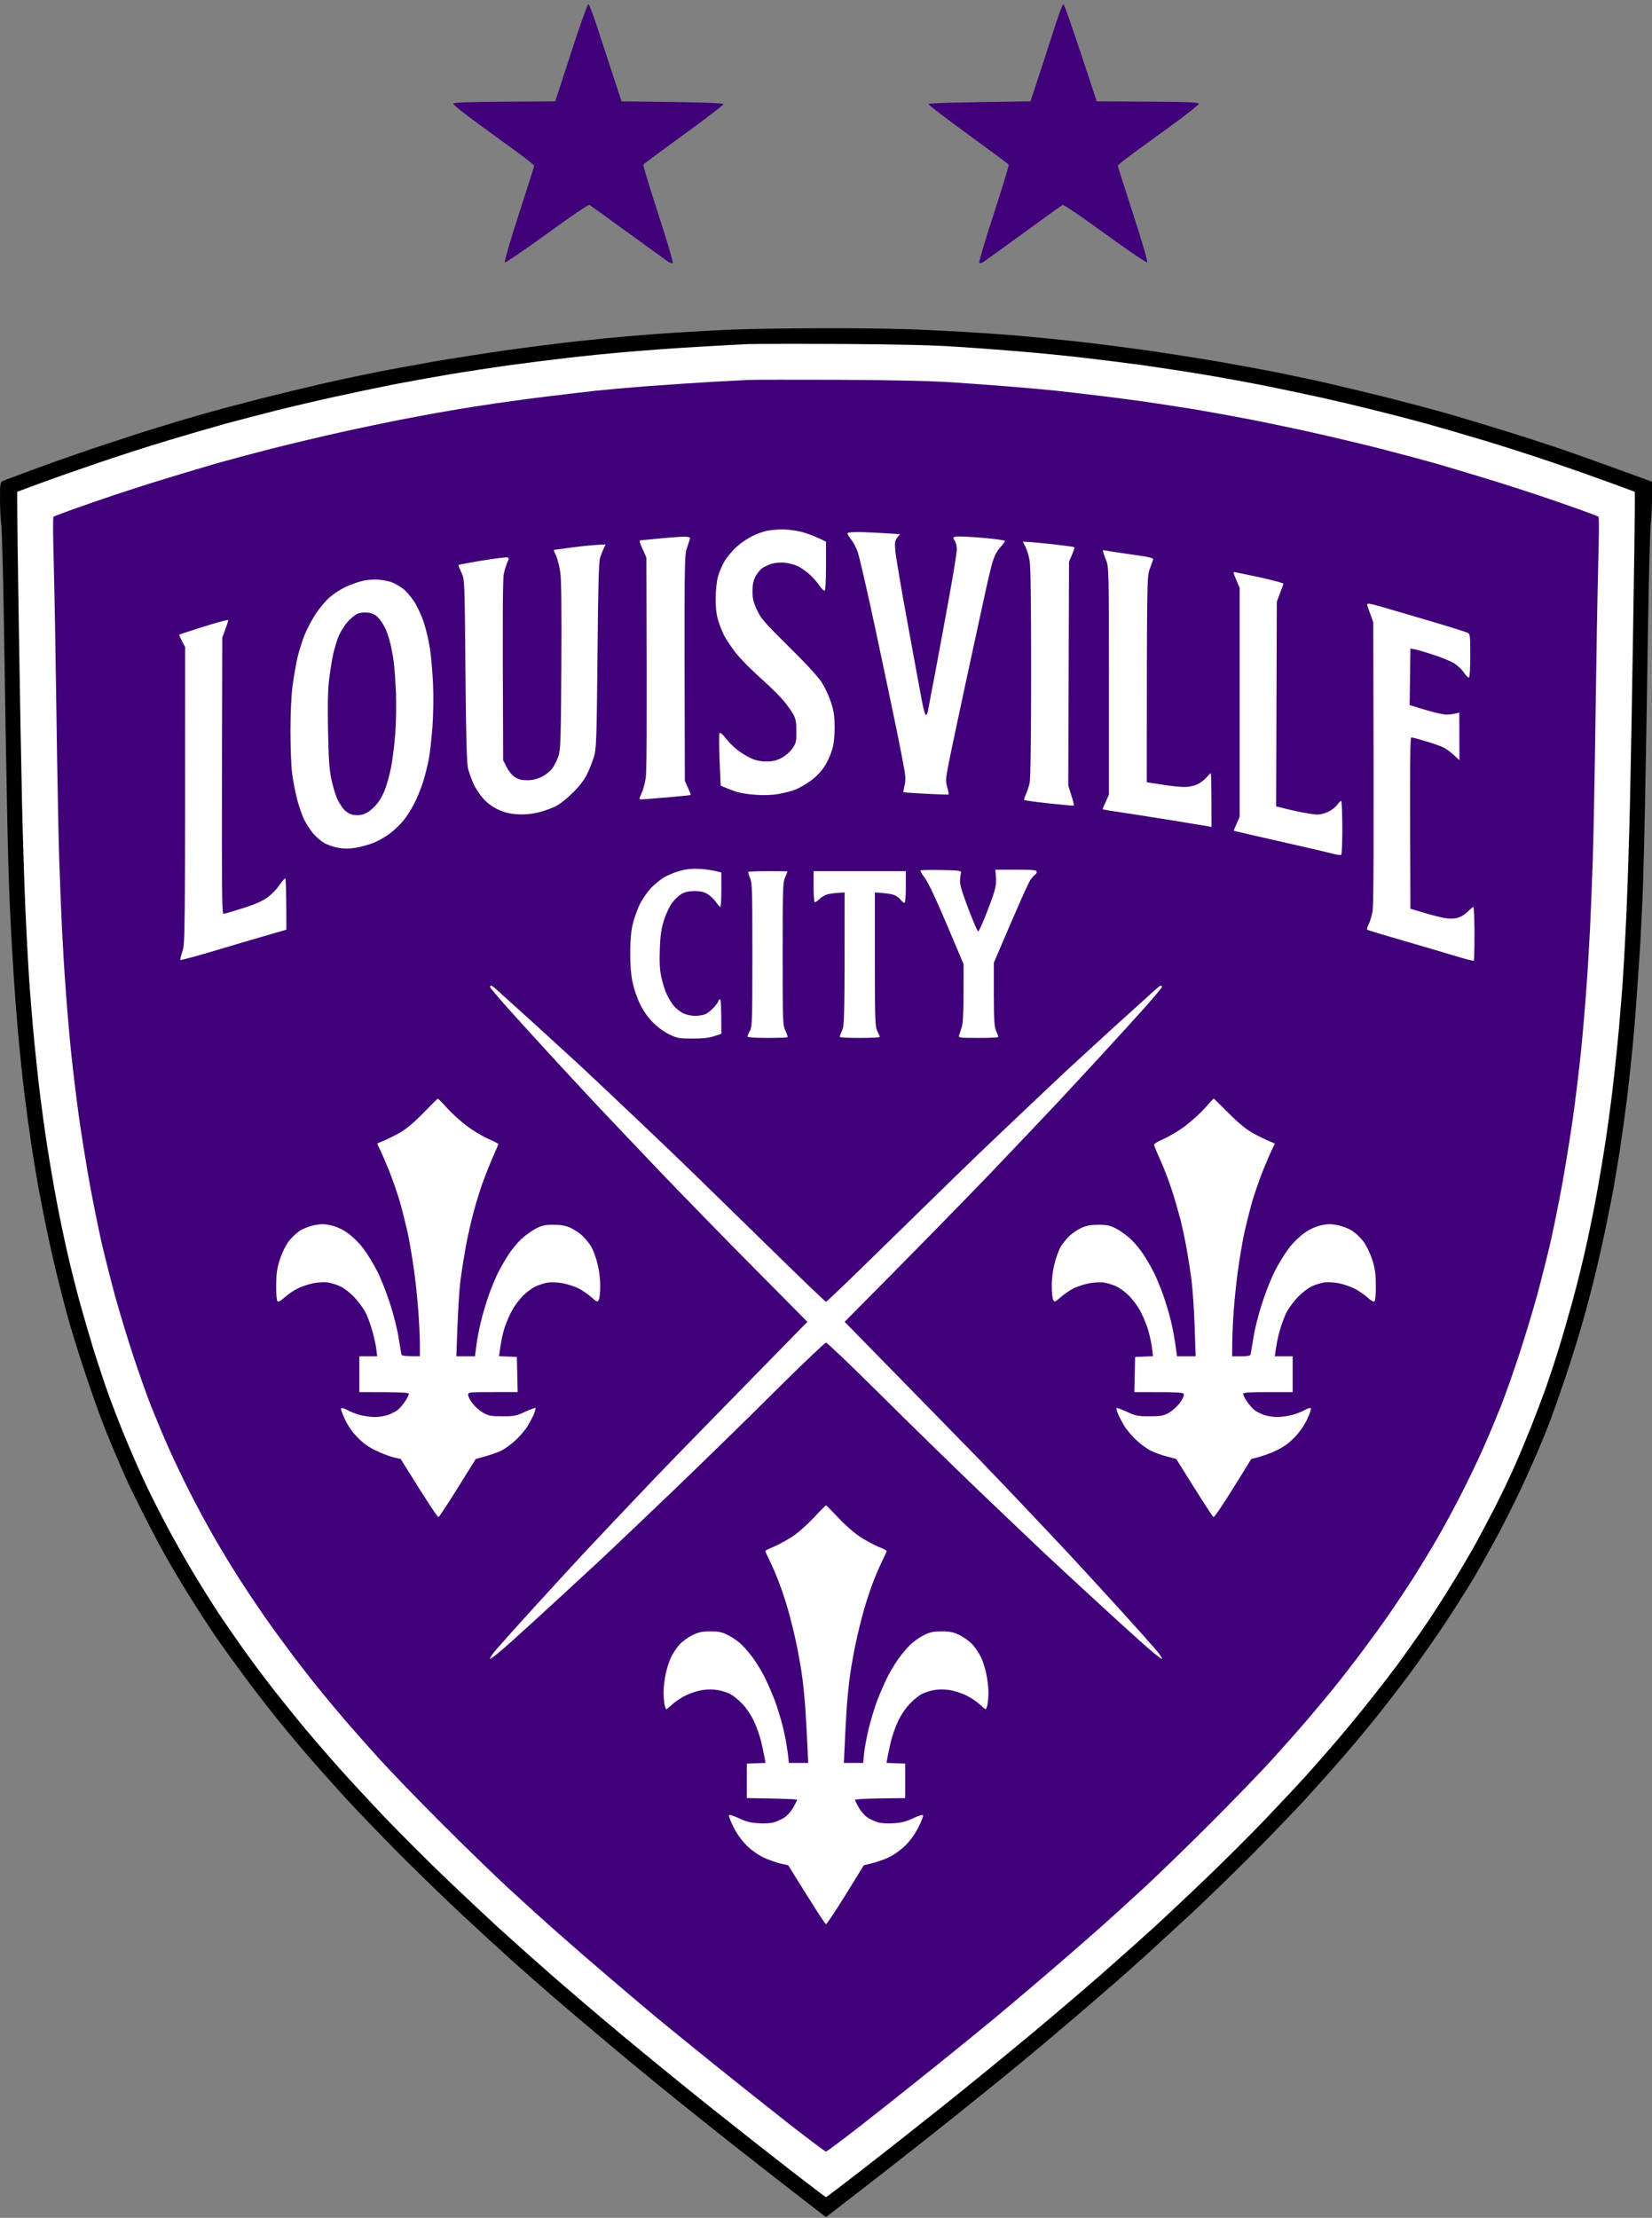 <svg width="149" height="200" xmlns="http://www.w3.org/2000/svg"><rect width="100%" height="100%" fill="#808080" stroke="none"/><g><g><path d="M95 2.83c-.43 1.35-1.07 3.32-1.42 4.38l-.64 1.93c-7.48.1-9.18.17-9.2.24-.02.07 1.58 1.3 3.57 2.74 1.98 1.44 3.64 2.67 3.67 2.73.03.07-.58 2.07-1.35 4.45-.78 2.37-1.36 4.36-1.31 4.41.05.05.22.01.37-.08.15-.1 1.78-1.28 3.63-2.62 1.84-1.34 3.42-2.48 3.51-2.53.09-.05 1.58.95 3.84 2.6 2.04 1.48 3.75 2.64 3.8 2.58.06-.06-.51-2.02-1.27-4.36-.76-2.34-1.38-4.3-1.38-4.35 0-.05.57-.52 1.27-1.04.71-.52 2.34-1.71 3.64-2.65 1.3-.94 2.37-1.79 2.39-1.89.02-.14-.68-.18-4.59-.2L98.92 9.14C96.69 2.34 95.98.37 95.91.37 95.84.37 95.42 1.48 95 2.83ZM51.51 4.75l-1.43 4.39c-8.52.05-9.22.09-9.2.23.02.1 1.09.95 2.39 1.89 1.3.94 2.93 2.13 3.64 2.65.7.52 1.27.99 1.27 1.04 0 .05-.62 2.01-1.38 4.35-.76 2.34-1.33 4.3-1.27 4.36.05.06 1.76-1.1 3.8-2.58 2.26-1.65 3.75-2.65 3.84-2.6.09.05 1.67 1.19 3.51 2.53 1.85 1.34 3.48 2.52 3.63 2.62.15.09.32.13.37.08.05-.05-.53-2.04-1.31-4.41-.77-2.38-1.38-4.38-1.35-4.45.03-.06 1.69-1.29 3.67-2.73 1.99-1.44 3.59-2.67 3.57-2.74C65.24 9.31 63.54 9.24 60.65 9.2L56.06 9.14C55.07 6.15 54.43 4.18 53.99 2.83 53.56 1.48 53.14.37 53.07.37c-.08 0-.78 1.97-1.56 4.38z" style="fill:#400079;fill-opacity:1"/></g><path d="M66.06 29.72C64.86 29.77 62.85 29.88 61.59 29.96C60.32 30.03 58.31 30.18 57.12 30.28C55.92 30.38 53.66 30.6 52.09 30.77C50.52 30.94 47.64 31.31 45.69 31.58C43.75 31.86 40.73 32.33 38.99 32.63C37.25 32.94 34.73 33.4 33.4 33.67C32.07 33.94 29.97 34.39 28.74 34.68C27.52 34.96 25.17 35.53 23.53 35.94C21.89 36.36 19.49 37 18.19 37.37C16.89 37.74 15.1 38.27 14.22 38.55C13.33 38.82 11.32 39.47 9.75 39.99C8.18 40.5 5.44 41.45 3.66 42.1C1.89 42.75 0.34 43.33 0.22 43.39C0.03 43.49 0 43.7 0 45C0 45.82 0.05 46.89 0.12 47.39C0.18 47.89 0.3 52.32 0.37 57.24C0.44 62.16 0.56 69.01 0.63 72.47C0.69 75.92 0.8 79.89 0.87 81.29C0.93 82.69 1.02 84.32 1.05 84.9C1.09 85.48 1.17 86.9 1.24 88.07C1.31 89.23 1.48 91.47 1.62 93.04C1.76 94.61 2.01 97.04 2.18 98.45C2.35 99.85 2.63 101.92 2.8 103.05C2.97 104.17 3.25 105.88 3.42 106.84C3.59 107.79 3.93 109.53 4.17 110.69C4.41 111.85 4.85 113.81 5.15 115.04C5.45 116.27 5.92 118.09 6.2 119.08C6.48 120.07 7.08 122 7.53 123.37C7.98 124.74 8.63 126.61 8.97 127.53C9.31 128.46 9.92 129.97 10.31 130.89C10.7 131.81 11.18 132.9 11.36 133.31C11.54 133.72 12.18 135.04 12.78 136.23C13.38 137.43 14.3 139.19 14.84 140.15C15.37 141.11 16.37 142.78 17.05 143.88C17.73 144.97 18.76 146.57 19.34 147.42C19.92 148.28 21.13 149.95 22.02 151.15C22.9 152.35 24.33 154.19 25.19 155.25C26.05 156.31 27.37 157.88 28.12 158.73C28.86 159.59 30.29 161.18 31.28 162.27C32.28 163.35 34.46 165.62 36.13 167.3C37.81 168.98 40.35 171.44 41.79 172.78C43.22 174.11 45.12 175.85 46.01 176.65C46.89 177.45 48.57 178.92 49.73 179.93C50.89 180.94 53.46 183.12 55.44 184.77C57.42 186.43 60.58 189.01 62.46 190.51C64.33 192.01 67.27 194.33 68.98 195.66C70.68 196.99 72.62 198.49 73.29 199.01L74.5 199.94C75.99 198.79 77.93 197.29 79.78 195.85C81.62 194.42 84.67 192.01 86.54 190.51C88.42 189 90.91 186.99 92.07 186.03C93.23 185.07 95.33 183.31 96.73 182.11C98.13 180.92 99.94 179.35 100.76 178.63C101.58 177.91 102.81 176.82 103.49 176.2C104.17 175.58 105.88 174.01 107.28 172.72C108.68 171.42 111.19 168.98 112.87 167.3C114.54 165.62 116.72 163.35 117.72 162.27C118.71 161.18 120.14 159.59 120.88 158.73C121.63 157.88 122.95 156.31 123.81 155.25C124.67 154.19 126.14 152.29 127.08 151.03C128.02 149.76 129.47 147.69 130.31 146.43C131.14 145.16 132.25 143.43 132.76 142.57C133.28 141.72 134.22 140.04 134.87 138.84C135.52 137.65 136.48 135.75 137.01 134.62C137.55 133.49 138.3 131.81 138.69 130.89C139.09 129.97 139.62 128.65 139.87 127.97C140.13 127.28 140.73 125.58 141.2 124.18C141.67 122.78 142.34 120.65 142.68 119.45C143.03 118.26 143.55 116.27 143.85 115.04C144.15 113.81 144.59 111.85 144.83 110.69C145.07 109.53 145.38 107.96 145.52 107.21C145.65 106.46 145.91 104.95 146.08 103.85C146.25 102.76 146.53 100.76 146.7 99.41C146.87 98.06 147.12 95.77 147.26 94.31C147.4 92.86 147.59 90.41 147.69 88.88C147.8 87.34 147.91 85.57 147.95 84.96C147.98 84.34 148.07 82.69 148.13 81.29C148.2 79.89 148.31 75.92 148.37 72.47C148.44 69.01 148.56 62.16 148.63 57.24C148.71 52.32 148.82 47.84 148.88 47.3C148.95 46.75 149 45.66 149 44.87L149 43.44C144.04 41.63 141.63 40.77 140.43 40.37C139.24 39.97 137.11 39.28 135.71 38.85C134.31 38.41 132.11 37.75 130.81 37.37C129.51 37 127.11 36.36 125.47 35.94C123.83 35.53 121.48 34.96 120.26 34.68C119.03 34.39 116.93 33.94 115.6 33.67C114.27 33.4 111.75 32.94 110.01 32.63C108.27 32.33 105.25 31.86 103.31 31.58C101.36 31.31 98.48 30.94 96.91 30.77C95.34 30.6 93.05 30.38 91.82 30.27C90.59 30.17 88.64 30.03 87.48 29.96C86.31 29.89 84.09 29.78 82.54 29.71C80.99 29.64 77.13 29.59 73.97 29.6C70.81 29.61 67.25 29.67 66.06 29.72Z" style="fill:#000"/><path d="M67.55 31.03C66.9 31.05 64.89 31.16 63.08 31.27C61.27 31.37 58.47 31.57 56.87 31.71C55.26 31.84 52.72 32.09 51.22 32.27C49.72 32.44 47.29 32.75 45.82 32.95C44.35 33.16 41.97 33.52 40.54 33.76C39.11 34 36.79 34.42 35.39 34.69C33.99 34.97 31.61 35.47 30.11 35.8C28.61 36.13 26.26 36.68 24.9 37.02C23.53 37.36 21.46 37.91 20.3 38.22C19.14 38.54 16.82 39.22 15.15 39.72C13.48 40.22 10.54 41.16 8.63 41.82C6.72 42.47 4.34 43.31 3.35 43.68L1.55 44.35C1.55 46.73 1.62 51.81 1.71 57.18C1.79 62.55 1.92 69.45 1.99 72.53C2.06 75.61 2.2 79.97 2.3 82.22C2.4 84.48 2.57 87.5 2.67 88.94C2.78 90.37 2.97 92.69 3.11 94.1C3.25 95.5 3.47 97.57 3.61 98.69C3.75 99.82 4.02 101.84 4.23 103.17C4.43 104.5 4.82 106.78 5.09 108.23C5.36 109.69 5.82 111.87 6.1 113.08C6.38 114.3 6.88 116.3 7.22 117.53C7.56 118.76 8.14 120.74 8.51 121.94C8.89 123.14 9.48 124.9 9.82 125.85C10.17 126.81 10.83 128.52 11.3 129.65C11.76 130.77 12.52 132.51 12.98 133.5C13.44 134.49 14.32 136.25 14.94 137.41C15.55 138.58 16.64 140.51 17.35 141.7C18.07 142.9 19.12 144.58 19.68 145.43C20.25 146.29 21.31 147.82 22.04 148.85C22.78 149.88 24.05 151.58 24.88 152.63C25.71 153.68 26.88 155.13 27.49 155.86C28.09 156.58 29.4 158.1 30.4 159.23C31.4 160.35 33.34 162.45 34.7 163.88C36.07 165.31 38.48 167.72 40.05 169.23C41.62 170.73 43.8 172.78 44.89 173.78C45.98 174.77 48.07 176.64 49.54 177.93C51.01 179.22 53.89 181.68 55.94 183.39C57.99 185.1 61.56 188.02 63.88 189.87C66.21 191.73 69.53 194.34 71.27 195.69C73.01 197.04 74.47 198.14 74.5 198.14C74.53 198.14 75.99 197.04 77.73 195.69C79.47 194.34 82.79 191.73 85.12 189.87C87.44 188.02 91.01 185.1 93.06 183.39C95.11 181.68 97.99 179.22 99.46 177.93C100.93 176.64 103.02 174.77 104.11 173.78C105.2 172.78 107.38 170.73 108.95 169.22C110.52 167.71 112.85 165.39 114.11 164.07C115.38 162.74 117 161.01 117.72 160.22C118.43 159.43 119.66 158.03 120.45 157.11C121.24 156.19 122.58 154.57 123.42 153.51C124.27 152.45 125.41 150.97 125.97 150.22C126.52 149.47 127.54 148.04 128.23 147.05C128.92 146.06 130.07 144.29 130.78 143.13C131.5 141.97 132.47 140.32 132.95 139.47C133.43 138.61 134.26 137.04 134.8 135.99C135.34 134.93 136.1 133.36 136.48 132.5C136.87 131.65 137.57 129.97 138.05 128.78C138.52 127.58 139.14 125.96 139.42 125.17C139.7 124.38 140.21 122.85 140.55 121.75C140.89 120.66 141.44 118.76 141.78 117.53C142.12 116.3 142.62 114.3 142.9 113.08C143.18 111.87 143.64 109.69 143.91 108.23C144.18 106.78 144.57 104.5 144.77 103.17C144.98 101.84 145.25 99.82 145.39 98.69C145.53 97.57 145.75 95.5 145.89 94.1C146.03 92.69 146.22 90.37 146.33 88.94C146.43 87.5 146.6 84.48 146.7 82.22C146.8 79.97 146.94 75.61 147.01 72.53C147.08 69.45 147.21 62.55 147.29 57.18C147.38 51.81 147.45 46.73 147.45 45.88L147.45 44.35C144.66 43.31 142.28 42.47 140.37 41.82C138.46 41.16 135.52 40.22 133.85 39.72C132.18 39.22 129.86 38.54 128.7 38.22C127.54 37.9 125.39 37.34 123.92 36.98C122.45 36.61 120.33 36.11 119.2 35.86C118.07 35.61 115.92 35.16 114.42 34.85C112.92 34.55 110.37 34.08 108.77 33.81C107.17 33.54 104.65 33.16 103.18 32.95C101.71 32.75 99.28 32.44 97.78 32.27C96.28 32.09 93.71 31.84 92.07 31.7C90.43 31.56 87.75 31.36 86.11 31.26C84.12 31.12 80.74 31.05 75.93 31.02C71.97 31 68.2 31.01 67.55 31.03Z" style="fill:#fff"/><path d="M67.55 34.26C67.17 34.28 65.72 34.36 64.32 34.43C62.92 34.51 60.35 34.68 58.61 34.81C56.87 34.94 54.66 35.14 53.7 35.24C52.75 35.35 50.85 35.57 49.48 35.74C48.11 35.9 46.02 36.18 44.82 36.36C43.63 36.53 41.67 36.84 40.48 37.05C39.28 37.25 37.3 37.62 36.07 37.86C34.84 38.1 32.44 38.6 30.73 38.98C29.02 39.36 26.2 40.03 24.46 40.47C22.72 40.92 20.51 41.51 19.56 41.78C18.6 42.06 16.64 42.64 15.21 43.08C13.78 43.51 11.63 44.2 10.43 44.6C9.23 45 7.5 45.6 6.58 45.93C5.66 46.26 4.87 46.56 4.82 46.6C4.77 46.64 4.78 48.55 4.85 50.84C4.91 53.13 5.02 59.2 5.09 64.33C5.16 69.45 5.27 75.35 5.34 77.44C5.41 79.52 5.52 82.38 5.59 83.78C5.66 85.18 5.8 87.53 5.91 89C6.01 90.47 6.23 93.07 6.4 94.78C6.58 96.49 6.91 99.26 7.15 100.93C7.39 102.61 7.83 105.32 8.13 106.96C8.43 108.6 8.91 110.95 9.19 112.18C9.48 113.41 10.01 115.51 10.37 116.84C10.74 118.18 11.44 120.5 11.93 122C12.42 123.51 13.18 125.66 13.62 126.79C14.07 127.91 14.79 129.65 15.24 130.64C15.68 131.63 16.51 133.37 17.08 134.49C17.65 135.62 18.61 137.41 19.22 138.47C19.82 139.53 20.85 141.22 21.49 142.23C22.13 143.24 23.14 144.74 23.72 145.58C24.3 146.42 25.38 147.91 26.13 148.91C26.87 149.9 28.04 151.41 28.73 152.26C29.42 153.11 30.54 154.45 31.22 155.24C31.9 156.03 33.27 157.58 34.26 158.67C35.25 159.76 37.74 162.34 39.79 164.39C41.84 166.44 44.58 169.1 45.88 170.3C47.18 171.5 49.19 173.32 50.35 174.34C51.51 175.37 53.61 177.19 55.01 178.38C56.41 179.58 58.36 181.23 59.35 182.05C60.34 182.87 62.72 184.8 64.63 186.34C66.54 187.88 69.52 190.24 71.24 191.59C72.96 192.93 74.43 194.03 74.5 194.03C74.57 194.03 76.04 192.93 77.76 191.59C79.48 190.24 82.46 187.88 84.37 186.34C86.28 184.8 88.66 182.87 89.65 182.05C90.64 181.23 92.59 179.58 93.99 178.38C95.39 177.19 97.49 175.37 98.65 174.34C99.81 173.32 101.82 171.5 103.12 170.3C104.42 169.1 107.16 166.44 109.21 164.39C111.26 162.34 113.75 159.76 114.74 158.67C115.73 157.58 117.1 156.03 117.78 155.24C118.46 154.45 119.58 153.11 120.27 152.26C120.96 151.41 122.13 149.9 122.87 148.91C123.62 147.91 124.7 146.42 125.28 145.58C125.86 144.74 126.87 143.24 127.51 142.23C128.15 141.22 129.18 139.53 129.78 138.47C130.39 137.41 131.35 135.62 131.92 134.49C132.49 133.37 133.32 131.63 133.76 130.64C134.21 129.65 134.93 127.91 135.38 126.79C135.82 125.66 136.58 123.51 137.07 122C137.56 120.5 138.26 118.18 138.63 116.84C138.99 115.51 139.52 113.41 139.81 112.18C140.09 110.95 140.57 108.6 140.87 106.96C141.17 105.32 141.61 102.61 141.85 100.93C142.09 99.26 142.42 96.49 142.6 94.78C142.77 93.07 142.99 90.47 143.09 89C143.2 87.53 143.34 85.18 143.41 83.78C143.48 82.38 143.59 79.52 143.66 77.44C143.73 75.35 143.84 69.45 143.91 64.33C143.98 59.2 144.09 53.13 144.15 50.84C144.22 48.55 144.23 46.64 144.18 46.6C144.13 46.56 143.34 46.26 142.42 45.93C141.5 45.6 139.77 45 138.57 44.6C137.37 44.2 135.22 43.51 133.79 43.08C132.36 42.64 130.4 42.06 129.44 41.78C128.49 41.51 126.28 40.92 124.54 40.47C122.8 40.03 119.98 39.36 118.27 38.98C116.56 38.6 114.02 38.07 112.62 37.8C111.22 37.53 109.07 37.14 107.84 36.93C106.61 36.73 104.6 36.42 103.37 36.24C102.14 36.07 100.21 35.81 99.08 35.68C97.96 35.54 96.25 35.35 95.3 35.24C94.34 35.14 92.5 34.97 91.2 34.87C89.9 34.76 87.53 34.59 85.92 34.48C83.89 34.35 80.76 34.28 75.62 34.25C71.55 34.24 67.92 34.24 67.55 34.26Z" style="fill:#400079"/><g><path d="M73.38 136.88c-.62.66-1.43 1.38-1.98 1.73-.52.33-1.26.73-1.65.89-.4.15-.72.32-.72.37 0 .05.17.41.36.81.2.39.57 1.24.82 1.89.26.65.66 1.86.89 2.68.23.82.56 2.16.73 2.98.17.82.39 2.05.49 2.73.1.69.24 2.03.31 2.99.06.95.15 2.48.19 3.38l.07 1.65h-1.74c-.12-1.3-.32-2.33-.51-3.14-.2-.8-.55-1.95-.78-2.55-.23-.59-.63-1.5-.88-2.02-.26-.51-.71-1.26-1-1.67-.29-.41-.78-.98-1.07-1.27-.3-.29-.85-.68-1.23-.87-.56-.28-.84-.34-1.61-.34-.75 0-1.07.07-1.61.33-.38.18-.91.57-1.18.86-.27.3-.61.82-.77 1.16-.16.34-.37 1.01-.47 1.49-.1.48-.19 1.21-.19 1.62 0 .41.04.93.09 1.15.05.23.12.41.16.41.03 0 .28-.21.56-.46.27-.25.83-.62 1.24-.81.41-.2 1.08-.41 1.49-.47.45-.06.99-.06 1.36.01.34.06.82.21 1.06.33.24.11.72.48 1.06.83.38.38.81.99 1.09 1.56.25.51.56 1.38.69 1.92.13.55.27 1.21.31 1.46l.08.47-1.68.06v3.11c3.51.05 4.53.1 4.53.16 0 .05-.16.36-.34.69-.19.33-.54.73-.78.89-.23.15-.65.35-.93.44-.3.09-.86.13-1.42.09-.7-.04-1.15-.15-1.77-.45-.49-.23-.87-.34-.9-.27-.04.07.15.56.42 1.09.32.64.73 1.2 1.21 1.67.45.43 1.04.84 1.53 1.07.45.2 1.12.44 1.49.52l.69.16c2.55 4.12 3.34 5.31 3.41 5.31.07 0 .86-1.19 1.77-2.65l1.64-2.66c1.06-.24 1.73-.48 2.18-.68.49-.23 1.08-.64 1.53-1.07.48-.47.89-1.03 1.21-1.67.27-.53.46-1.02.42-1.09-.03-.07-.41.04-.9.27-.62.3-1.07.41-1.77.45-.56.04-1.12 0-1.42-.09-.28-.09-.7-.29-.94-.44-.23-.16-.58-.56-.77-.89-.18-.33-.34-.64-.34-.69 0-.06 1.02-.11 2.26-.13l2.27-.03v-3.11l-1.68-.06c.12-.72.26-1.38.39-1.93.13-.54.44-1.41.69-1.92.28-.57.71-1.18 1.09-1.56.34-.35.82-.72 1.06-.83.24-.12.72-.27 1.06-.33.37-.07.91-.07 1.36-.01.41.06 1.08.27 1.49.47.41.19.97.56 1.24.81.28.25.53.46.56.46.04 0 .11-.18.16-.41.05-.22.09-.74.09-1.15 0-.41-.09-1.14-.19-1.62-.1-.48-.31-1.15-.47-1.49-.16-.34-.5-.86-.77-1.16-.27-.29-.8-.68-1.18-.86-.54-.26-.86-.33-1.61-.33-.77 0-1.05.06-1.61.34-.38.19-.93.58-1.23.87-.29.29-.78.86-1.07 1.27-.29.41-.74 1.16-1 1.67-.25.52-.65 1.43-.88 2.02-.23.6-.58 1.75-.78 2.55-.19.81-.39 1.84-.43 2.3l-.08.84h-1.74c.11-2.55.2-4.08.26-5.03.07-.96.21-2.3.31-2.99.1-.68.32-1.91.49-2.73.17-.82.5-2.16.73-2.98.23-.82.63-2.03.89-2.68.25-.65.62-1.5.82-1.89.19-.4.36-.76.36-.81 0-.05-.32-.22-.72-.37-.39-.16-1.13-.56-1.65-.89-.54-.35-1.36-1.07-1.98-1.73-.58-.62-1.09-1.13-1.12-1.13-.03 0-.54.5-1.12 1.13zM108.69 99.91c-.41.46-1.19 1.17-1.73 1.58-.54.42-1.42.95-1.95 1.19-.7.31-.96.48-.92.61.04.11.32.78.64 1.5.32.71.76 1.89.99 2.61.23.71.56 1.86.74 2.54.17.69.43 1.89.57 2.68.14.78.34 2.07.44 2.86.1.78.23 2.64.28 4.13l.09 2.7h-1.68c-.2-1.59-.4-2.58-.56-3.23-.16-.65-.47-1.68-.69-2.3-.21-.61-.59-1.51-.82-1.99-.24-.48-.68-1.23-.97-1.68-.29-.44-.8-1.06-1.14-1.37-.33-.32-.91-.73-1.28-.93-.57-.3-.83-.36-1.62-.36-.7 0-1.08.07-1.55.28-.34.16-.83.49-1.09.74-.26.26-.61.69-.77.96-.16.27-.41.94-.55 1.49-.16.62-.26 1.38-.26 2.02 0 .57.06 1.14.13 1.28.12.23.15.22.71-.27.33-.28.87-.65 1.21-.81.34-.15.96-.35 1.37-.42.41-.08.99-.1 1.3-.06.31.05.81.21 1.12.35.31.15.81.52 1.12.83.31.31.74.87.95 1.25.22.37.53 1.1.71 1.61.17.51.35 1.31.41 1.77l.1.83-1.61.07-.07 3.17c4.39 0 4.47.01 4.47.25 0 .14-.18.49-.41.78-.22.29-.65.67-.96.84-.48.27-.7.31-1.73.31-1.07 0-1.26-.04-2.05-.41-.48-.22-.9-.37-.93-.34-.03.03.04.3.16.59.13.29.39.78.58 1.09.2.31.65.85 1.02 1.19.36.35.95.79 1.31.97.36.18 1.03.43 1.49.54l.83.22c2.51 4.03 3.29 5.22 3.36 5.24.07.03.87-1.14 1.77-2.6l1.64-2.64c1.02-.24 1.73-.51 2.24-.76.64-.3 1.16-.67 1.65-1.18.45-.46.87-1.06 1.14-1.63.24-.5.39-.95.34-1-.05-.06-.28.01-.52.14-.24.14-.74.34-1.12.45-.37.1-.99.19-1.36.2-.38 0-.94-.09-1.25-.2-.3-.11-.69-.31-.86-.45-.17-.14-.47-.48-.66-.77-.19-.28-.34-.59-.34-.67 0-.12.53-.16 2.24-.16h2.23v-3.23h-1.61c.12-1.01.29-1.78.46-2.36.16-.58.45-1.33.63-1.67.19-.34.62-.92.96-1.28.34-.37.9-.81 1.24-.98.34-.16.87-.33 1.18-.37.31-.04.89-.01 1.3.07.41.09 1.03.29 1.37.46.34.16.87.52 1.18.79.39.35.59.46.68.37.07-.08.12-.73.11-1.47-.01-1.07-.08-1.52-.34-2.32-.19-.58-.52-1.25-.79-1.61-.26-.34-.72-.77-1.03-.97-.31-.19-.89-.41-1.3-.49-.59-.11-.9-.11-1.49.02-.48.11-1.01.35-1.48.68-.41.28-1.03.88-1.4 1.37-.37.48-.94 1.41-1.27 2.06-.33.64-.85 1.96-1.16 2.92-.31.95-.67 2.35-.78 3.1-.12.76-.24 1.44-.26 1.53-.03.1-.32.15-.85.15h-.81c0-1.64.06-2.94.13-3.94.07-1.01.24-2.68.38-3.7.14-1.03.39-2.54.56-3.36.18-.82.51-2.13.73-2.92.23-.79.67-2.04.97-2.8.3-.75.67-1.6.81-1.89.15-.29.27-.54.27-.56 0-.02-.26-.14-.59-.27-.32-.13-.98-.46-1.46-.73-.58-.33-1.3-.93-2.14-1.78-.7-.71-1.3-1.29-1.32-1.29-.02 0-.38.38-.78.84zM38.18 100.37c-.84.86-1.52 1.43-2.11 1.77-.48.27-1.14.6-1.46.73-.33.13-.59.25-.59.27 0 .02.12.27.27.56.14.29.51 1.14.81 1.89.3.76.74 2.01.97 2.8.22.79.55 2.1.73 2.92.17.82.42 2.33.56 3.36.14 1.02.31 2.69.38 3.7.07 1 .13 2.3.13 2.89v1.05c-1.34 0-1.63-.05-1.66-.15-.02-.09-.14-.77-.26-1.53-.11-.75-.47-2.15-.78-3.1-.31-.96-.83-2.28-1.16-2.92-.33-.65-.9-1.58-1.27-2.06-.37-.49-.99-1.09-1.4-1.37-.47-.33-1-.57-1.48-.68-.59-.13-.9-.13-1.49-.02-.41.08-.99.3-1.3.49-.31.2-.77.63-1.03.97-.27.36-.6 1.03-.79 1.61-.26.8-.33 1.25-.34 2.32-.01.74.04 1.39.11 1.47.09.09.29-.02.68-.37.31-.27.84-.63 1.18-.79.34-.17.96-.37 1.37-.46.41-.08.99-.11 1.3-.07.31.04.84.21 1.18.37.34.17.9.61 1.24.98.34.36.77.94.96 1.28.18.34.47 1.09.63 1.67.17.58.34 1.35.38 1.71l.08.65h-1.61v3.23c3.94 0 4.47.04 4.47.16 0 .08-.15.39-.34.67-.19.29-.49.63-.66.77-.17.14-.56.34-.86.45-.31.11-.87.2-1.25.2-.37-.01-.99-.1-1.36-.2-.38-.11-.88-.31-1.12-.45-.24-.13-.47-.2-.52-.14-.05.05.1.5.34 1 .27.57.69 1.17 1.14 1.63.49.51 1.01.88 1.65 1.18.51.25 1.22.52 1.58.61l.66.15c2.54 4.1 3.34 5.27 3.41 5.24.07-.02.85-1.21 1.74-2.64l1.62-2.6c1.29-.33 1.96-.58 2.32-.76.36-.18.95-.62 1.31-.97.37-.34.82-.88 1.02-1.19.19-.31.45-.8.58-1.09.12-.29.19-.56.16-.59-.03-.03-.45.12-.93.34-.79.37-.98.41-2.05.41-1.03 0-1.25-.04-1.73-.31-.31-.17-.74-.55-.96-.84-.23-.29-.41-.64-.41-.78 0-.24.08-.25 2.23-.25h2.24l-.07-3.17-1.61-.07c.16-1.29.34-2.09.51-2.6.18-.51.49-1.24.71-1.61.21-.38.64-.94.95-1.25.31-.31.81-.68 1.12-.83.31-.14.81-.3 1.12-.35.31-.04.89-.02 1.3.06.41.07 1.03.27 1.37.42.34.16.88.53 1.21.81.56.49.59.5.71.27.07-.14.13-.71.13-1.28 0-.64-.1-1.4-.26-2.02-.14-.55-.39-1.22-.55-1.49-.16-.27-.51-.7-.77-.96-.26-.25-.75-.58-1.09-.74-.47-.21-.85-.28-1.56-.28-.78 0-1.04.06-1.61.36-.37.2-.95.61-1.28.93-.34.31-.85.93-1.14 1.37-.29.45-.73 1.2-.97 1.68-.23.48-.61 1.38-.82 1.99-.22.62-.53 1.65-.69 2.3-.16.65-.36 1.64-.43 2.21l-.13 1.02h-1.68c.13-4.09.26-5.98.37-6.83.11-.86.34-2.29.5-3.17.17-.89.49-2.32.73-3.17.23-.86.63-2.12.89-2.8.25-.68.65-1.66.88-2.18.23-.51.42-.96.42-.99 0-.03-.43-.26-.96-.49-.53-.24-1.41-.77-1.95-1.19-.54-.41-1.32-1.12-1.74-1.59-.41-.46-.78-.83-.82-.82-.03.01-.62.59-1.3 1.29z" style="fill:#fff;fill-opacity:1"/></g><path d="m 44.2,89 c 0,0.07 0.74,0.95 1.64,1.96 0.91,1.01 2.6,2.87 3.76,4.13 1.16,1.26 2.97,3.22 4.03,4.35 1.06,1.13 3.74,3.95 5.96,6.28 2.23,2.32 6.11,6.31 8.64,8.85 l 4.59,4.63 c -7.78,7.95 -10.8,11.04 -11.73,12 -0.94,0.96 -2.81,2.91 -4.17,4.35 -1.37,1.44 -3.32,3.51 -4.34,4.6 -1.02,1.1 -3,3.25 -4.4,4.79 -1.4,1.54 -2.9,3.21 -3.32,3.7 -0.43,0.49 -0.72,0.92 -0.66,0.96 0.07,0.03 0.98,-0.71 2.02,-1.65 1.04,-0.94 2.93,-2.65 4.19,-3.82 1.27,-1.16 3.19,-2.95 4.29,-3.97 1.09,-1.03 3.91,-3.71 6.27,-5.97 2.35,-2.26 6.32,-6.13 8.81,-8.61 2.49,-2.48 4.62,-4.5 4.72,-4.5 0.1,0 2.23,2.02 4.72,4.5 2.49,2.48 6.46,6.35 8.81,8.61 2.36,2.26 5.18,4.94 6.27,5.97 1.1,1.02 3.02,2.81 4.29,3.97 1.26,1.17 3.15,2.88 4.19,3.82 1.04,0.94 1.95,1.68 2.02,1.65 0.06,-0.04 -0.23,-0.47 -0.66,-0.96 -0.42,-0.49 -1.92,-2.16 -3.32,-3.7 -1.4,-1.54 -3.38,-3.69 -4.4,-4.79 -1.02,-1.09 -2.95,-3.14 -4.28,-4.54 -1.32,-1.4 -3.2,-3.36 -4.16,-4.35 -0.97,-0.99 -4.02,-4.11 -6.78,-6.93 l -5.02,-5.13 c 7.12,-7.17 11,-11.16 13.23,-13.48 2.22,-2.33 4.9,-5.15 5.96,-6.28 1.06,-1.13 2.87,-3.09 4.03,-4.35 1.16,-1.26 2.85,-3.12 3.76,-4.13 0.9,-1.01 1.64,-1.89 1.64,-1.96 0,-0.07 -0.05,-0.12 -0.1,-0.12 -0.05,0 -0.29,0.18 -0.52,0.39 -0.24,0.22 -1.89,1.71 -3.67,3.32 -1.77,1.62 -3.73,3.41 -4.34,3.98 -0.62,0.58 -1.54,1.45 -2.05,1.93 -0.51,0.48 -2.05,1.94 -3.42,3.24 -1.36,1.29 -3.35,3.19 -4.4,4.22 -1.06,1.04 -4.13,4.03 -6.82,6.66 -2.68,2.63 -4.93,4.78 -4.98,4.78 -0.05,0 -2.3,-2.15 -4.98,-4.78 -2.69,-2.63 -5.76,-5.62 -6.82,-6.66 -1.05,-1.03 -3.04,-2.93 -4.4,-4.22 -1.37,-1.3 -2.91,-2.76 -3.42,-3.24 -0.51,-0.48 -1.43,-1.35 -2.05,-1.93 -0.61,-0.57 -2.57,-2.36 -4.34,-3.98 -1.78,-1.61 -3.43,-3.1 -3.67,-3.32 -0.23,-0.21 -0.47,-0.39 -0.52,-0.39 -0.05,0 -0.1,0.05 -0.1,0.12 z" style="fill:#fff;fill-opacity:1"/><g><path d="M83.03 78.49c-.05.04.12.34.38.68.3.39 1.01 1.89 1.98 4.19l1.52 3.59c.01 4.38-.04 5.25-.16 5.65-.1.31-.21.66-.25.78-.07.2.06.22 1.7.22.98 0 1.8-.03 1.83-.07.03-.03-.05-.27-.17-.52-.18-.4-.21-.86-.22-3.33v-2.86c2.33-5.49 3.15-7.28 3.33-7.52.18-.24.38-.45.43-.46.05-.02.1-.12.1-.22 0-.16-.29-.19-1.87-.19h-1.86c.15 1.38.1 1.58-.64 3.52-.43 1.15-.84 2.07-.91 2.04-.07-.02-.47-.96-.9-2.09-.58-1.52-.76-2.16-.73-2.53.02-.28.06-.59.09-.69.04-.16-.22-.19-1.76-.22-.99-.02-1.84 0-1.89.03zM73.38 79.93c0 .75.04 1.39.1 1.42.05.03.23-.08.4-.25.17-.17.48-.36.68-.43.21-.06.65-.13 1-.15l.62-.04c0 11.42-.02 11.98-.22 12.43-.13.28-.22.54-.22.6 0 .05.81.09 1.8.09.99 0 1.8-.04 1.81-.09 0-.06-.1-.29-.22-.53-.2-.4-.22-.94-.22-6.47v-6.03c.96.06 1.42.13 1.64.2.23.06.52.26.65.43.14.17.31.31.38.31.07 0 .12-.56.12-1.43v-1.43h-8.32zM67.51 78.62c-.05.03.01.27.13.53.2.42.22 1.03.22 6.93 0 5.92-.02 6.5-.22 6.87-.12.22-.22.46-.22.52 0 .08.68.13 1.78.13.98 0 1.81-.03 1.83-.07.03-.03-.06-.3-.19-.59-.24-.5-.25-.78-.25-6.92 0-5.86.02-6.45.22-6.9.12-.28.22-.51.22-.53-.01-.02-.78-.03-1.72-.03-.95 0-1.76.03-1.8.06zM61.34 78.53c-.45.12-1.09.38-1.43.58-.34.2-.89.65-1.21.99-.33.35-.79 1.02-1.02 1.5-.23.48-.51 1.29-.63 1.81-.14.61-.21 1.48-.21 2.54 0 1.04.07 1.98.21 2.61.11.55.4 1.42.65 1.93.28.6.69 1.2 1.14 1.66.43.45 1 .87 1.5 1.12.75.36.9.39 2.11.39.92 0 1.51-.06 1.96-.22l.65-.21c0-2.51-.04-3.11-.12-3.11-.07 0-.13.05-.13.12 0 .07-.18.33-.4.58-.22.25-.56.52-.74.62-.19.09-.62.17-.97.17-.35 0-.81-.1-1.08-.23-.26-.13-.63-.42-.83-.65-.2-.24-.49-.71-.65-1.05-.16-.34-.38-1.04-.49-1.55-.15-.7-.18-1.33-.14-2.55.05-1.26.13-1.84.38-2.61.17-.55.5-1.24.73-1.55.22-.3.6-.66.84-.8.31-.18.65-.26 1.18-.26.54 0 .86.07 1.18.27.24.14.58.47.75.71.17.25.35.45.4.45.05 0 .09-.7.09-1.55v-1.56c-.72-.2-1.37-.29-1.92-.32-.71-.04-1.23.01-1.8.17z" style="fill:#fff;fill-opacity:1"/></g><g><path d="M123.3 54.51c0 .03.12.41.28.83l.28.78c.06 21.99.03 25.56-.07 26.1-.08.42-.24.93-.35 1.15-.11.22-.18.43-.14.46.03.04 1.4.46 3.04.93 1.64.47 3.78 1.11 4.75 1.4.98.3 1.8.51 1.84.48.03-.04.06-1.14.06-2.46-.01-1.31-.05-2.39-.1-2.39-.05 0-.29.2-.53.44-.25.25-.64.48-.93.55-.32.08-.74.08-1.18 0-.37-.07-1.21-.28-1.86-.48l-1.18-.35c-.06-13.84-.03-15.45.09-15.45.09 0 .69.16 1.34.36.65.19 1.36.44 1.58.56.22.11.63.41.91.67l.5.46-.01-4.29c-.53.15-.91.19-1.18.18-.28 0-1.13-.2-1.9-.43l-1.4-.43.07-5.1c.48.07 1.26.3 2.05.56.78.25 1.67.62 1.96.82.3.2.68.57.84.83.17.26.36.44.43.4.07-.03.12-.82.12-1.98 0-1.72-.02-1.94-.22-2.04-.12-.06-1.44-.48-2.95-.93-1.5-.44-3.41-1.01-4.25-1.25-.84-.25-1.6-.45-1.71-.45-.1 0-.18.03-.18.07zM111.25 51.65c0 .03.13.35.28.71l.28.65v20.64c-.43.96-.54 1.25-.53 1.27.02.01 1.88.44 4.13.95 2.26.51 4.41 1.01 4.78 1.11.38.11.73.15.78.11.06-.05.1-1.16.1-2.48-.01-1.31-.05-2.39-.1-2.39-.05-.01-.22.16-.37.37-.16.21-.52.49-.81.62-.29.14-.72.25-.96.25-.24 0-.94-.11-1.55-.23-.62-.13-1.36-.3-1.65-.38l-.53-.13.06-18.46c.44-1.16.58-1.55.6-1.61.01-.07-.95-.33-2.15-.59-1.19-.25-2.21-.47-2.26-.47-.05 0-.1.02-.1.06zM99.5 49.8c.04.13.17.48.29.79.21.53.23 1.19.23 10.81v10.26c-.44.96-.57 1.27-.57 1.3 0 .04.55.14 1.22.23.66.1 2.75.42 4.62.72 1.88.31 3.54.58 3.7.61l.28.06c0-3.76-.03-4.85-.07-4.85-.03 0-.21.18-.4.4-.19.21-.56.49-.84.62-.27.12-.77.22-1.11.22-.35.01-1.25-.09-2.02-.21l-1.4-.22c.01-18.23.02-18.54.26-19.2.14-.38.28-.77.31-.87.05-.16-.3-.24-2.02-.48-1.15-.16-2.19-.32-2.31-.35-.18-.06-.22-.02-.17.16zM92.49 49.32c.13.25.3.8.37 1.21.1.5.14 3.78.14 10.13 0 5.72-.05 9.6-.13 9.94-.07.31-.22.77-.34 1.03-.12.25-.18.49-.15.52.03.03 1.04.17 2.23.3 1.2.13 2.21.22 2.24.2.03-.03-.06-.44-.22-.92l-.28-.88.07-20.2c.43-.96.52-1.27.48-1.3-.04-.04-.95-.16-2.02-.28-1.07-.11-2.1-.21-2.29-.21l-.34-.01zM76.45 48.07c-.05.05.08.29.28.53.2.24.47.74.61 1.12.15.38.85 3.45 1.58 6.84.72 3.38 1.58 7.46 1.91 9.07.33 1.61.66 3.31.74 3.79.11.65.12 1.01.01 1.43-.07.31-.12.58-.1.59.02.02.93.08 2.02.14 1.09.06 2.02.09 2.05.07.03-.02-.01-.31-.11-.64-.15-.52-.15-.73.04-1.71.11-.62.48-2.41.82-3.98.33-1.57.95-4.43 1.36-6.34.42-1.91.96-4.4 1.2-5.53.24-1.13.55-2.4.68-2.83.15-.49.39-.95.66-1.24.24-.26.43-.52.44-.59 0-.07-.9-.2-2.14-.3-1.18-.1-2.24-.14-2.36-.09-.2.07-.2.1-.03.36.1.15.19.5.19.77 0 .28-.31 2.21-.69 4.29-.38 2.09-.94 5.14-1.25 6.78-.32 1.64-.61 3.19-.65 3.45-.05.26-.14.45-.21.42-.07-.02-.22-.57-.34-1.21-.13-.65-.7-3.77-1.28-6.95-.59-3.18-1.09-6.17-1.13-6.65-.06-.74-.03-.92.18-1.18l.24-.31c-2.33-.15-3.37-.19-3.82-.19-.45 0-.86.04-.9.09zM69.16 47.87c-.31.06-.89.27-1.3.47-.41.2-1.06.64-1.43.98-.38.34-.86.92-1.08 1.29-.22.36-.49 1-.6 1.41-.11.41-.2 1.28-.2 1.93-.01.77.06 1.43.2 1.92.12.41.37 1.06.56 1.43.19.38.68 1.11 1.09 1.62.4.51 1.4 1.52 2.21 2.24.8.71 1.74 1.64 2.08 2.05.34.41.73.97.88 1.24.2.39.26.72.26 1.51 0 .93-.03 1.06-.37 1.55-.23.32-.62.65-.99.85-.47.24-.8.31-1.37.31-.5 0-.95-.1-1.37-.29-.34-.15-.88-.49-1.21-.74-.32-.25-.8-.72-1.05-1.05-.26-.33-.51-.55-.57-.5-.05.06-.05 1.15 0 2.43l.1 2.33c.87.37 1.34.54 1.62.61.27.08.99.18 1.61.22.69.05 1.45.02 1.99-.08.47-.08 1.14-.25 1.49-.38.34-.13.97-.49 1.39-.8.48-.34.96-.84 1.25-1.28.26-.39.57-1.08.7-1.52.16-.56.23-1.2.23-2.05-.01-.99-.07-1.44-.33-2.24-.18-.55-.56-1.36-.84-1.8-.32-.5-1.47-1.75-2.98-3.23-2.19-2.17-2.5-2.52-2.86-3.3-.32-.69-.4-1.03-.4-1.67 0-.6.07-.95.27-1.34.15-.29.43-.63.62-.76.19-.13.56-.3.84-.39.28-.09.78-.13 1.17-.1.38.04.93.19 1.22.33.29.15.76.48 1.05.75.29.26.68.71.87.99.19.28.4.49.47.45.07-.03.12-.91.12-2.23v-2.18c-1.01-.51-1.72-.76-2.23-.89-.52-.13-1.3-.22-1.74-.22-.45.01-1.06.07-1.37.13zM59.72 48.54c-.92.09-1.77.17-1.89.18-.19 0-.18.09.12.78l.35.78c.06 16.21.03 19.39-.07 19.95-.07.44-.24 1.05-.38 1.34-.22.49-.22.52-.02.52.12 0 1.17-.08 2.33-.18 1.16-.1 2.12-.2 2.14-.22.02-.02-.09-.31-.25-.65l-.28-.62c-.06-20.13-.05-20.34.2-21.04.13-.39.26-.77.27-.84.02-.07-.17-.13-.4-.14-.24-.01-1.19.05-2.12.14zM51.72 49.35c-.96.13-1.76.24-1.77.24-.02 0 .07.24.21.53.13.29.3.98.38 1.53.09.66.12 3.44.09 8.45-.04 6.61-.07 7.53-.26 8.08-.11.34-.36.83-.55 1.1-.2.27-.6.6-.96.77-.43.21-.84.31-1.3.31-.51 0-.8-.07-1.12-.28-.25-.17-.57-.54-.75-.91l-.31-.62c-.06-13.96-.04-16.34.07-16.84.08-.38.23-.84.32-1.03.14-.27.14-.35.02-.41-.09-.04-1.12.09-2.3.28-1.18.19-2.15.38-2.15.41 0 .04.13.35.28.69.29.62.29.63.36 8.82.05 6.02.12 8.37.23 8.83.09.34.31.95.49 1.37.18.41.59 1.02.9 1.36.37.41.84.75 1.36.99.59.26 1.04.37 1.73.41.59.04 1.23-.02 1.77-.14.46-.11 1.16-.35 1.55-.53.47-.22 1.03-.66 1.66-1.28.66-.66 1.05-1.18 1.32-1.75.21-.44.48-1.14.6-1.55.19-.67.23-1.64.3-9.07.06-6.31.11-8.45.24-8.83.09-.27.24-.65.33-.84l.17-.34c-.91.02-1.96.13-2.91.25zM33.855 52.266C33.477 52.265 33.043 52.306 32.721 52.381 32.311 52.471 31.61 52.72 31.17 52.93 30.72 53.14 30.08 53.559 29.74 53.859 29.4 54.149 28.84 54.81 28.5 55.32 28.16 55.83 27.7 56.69 27.48 57.24 27.26 57.79 26.97 58.709 26.83 59.289 26.7 59.869 26.501 61.011 26.391 61.811 26.271 62.741 26.199 64.23 26.199 65.91 26.199 67.36 26.26 69.06 26.34 69.67 26.41 70.29 26.61 71.321 26.77 71.971 26.93 72.621 27.23 73.49 27.43 73.9 27.63 74.31 28.01 74.889 28.27 75.189 28.53 75.489 28.97 75.86 29.24 76.02 29.51 76.18 30.07 76.369 30.48 76.449 31.02 76.549 31.47 76.549 32.07 76.449 32.53 76.379 33.25 76.18 33.68 76.01 34.11 75.84 34.77 75.46 35.16 75.17 35.54 74.88 36.089 74.36 36.369 74.02 36.649 73.68 37.099 72.981 37.359 72.471 37.629 71.951 37.99 71.06 38.17 70.48 38.35 69.9 38.57 69 38.67 68.49 38.77 67.98 38.91 66.691 39 65.631 39.08 64.491 39.111 62.909 39.061 61.779 39.021 60.719 38.889 59.261 38.789 58.551 38.679 57.831 38.431 56.739 38.221 56.119 38.021 55.499 37.62 54.639 37.32 54.199 37.02 53.749 36.571 53.241 36.301 53.051 36.041 52.871 35.631 52.629 35.391 52.529 35.151 52.429 34.621 52.319 34.211 52.279 34.103 52.269 33.982 52.266 33.855 52.266zM32.896 55.23C32.982 55.229 33.068 55.233 33.15 55.24 33.55 55.29 33.821 55.41 34.061 55.65 34.261 55.84 34.539 56.251 34.699 56.561 34.859 56.861 35.07 57.48 35.18 57.92 35.29 58.37 35.44 59.12 35.5 59.6 35.57 60.08 35.661 61.34 35.711 62.4 35.751 63.53 35.73 65.099 35.65 66.189 35.57 67.219 35.39 68.6 35.26 69.27 35.13 69.93 34.86 70.86 34.68 71.32 34.46 71.85 34.139 72.37 33.779 72.74 33.419 73.11 33.041 73.359 32.721 73.449 32.381 73.539 32.07 73.541 31.76 73.461 31.48 73.391 31.161 73.17 30.961 72.93 30.781 72.71 30.521 72.281 30.381 71.971 30.251 71.661 30.031 70.909 29.891 70.289 29.701 69.399 29.64 68.509 29.59 65.939 29.54 63.829 29.57 62.26 29.67 61.4 29.75 60.69 29.919 59.619 30.039 59.039 30.169 58.459 30.41 57.681 30.57 57.301 30.74 56.931 31.089 56.37 31.359 56.07 31.629 55.77 32.021 55.449 32.221 55.359 32.386 55.277 32.64 55.234 32.896 55.23zM18.37 56.51c-1.19.37-2.18.7-2.2.73-.01.04.1.3.25.59l.28.53c0 26.4-.01 26.74-.25 27.44-.13.39-.22.74-.18.77.03.04 1.54-.37 3.35-.91 1.81-.55 3.95-1.17 4.75-1.4l1.46-.42c0-3.68-.05-4.65-.12-4.63-.06.02-.3.31-.54.65-.23.35-.72.84-1.09 1.1-.46.32-1.17.63-2.23.96-.85.27-1.62.49-1.7.49-.13 0-.15-2.56-.13-12.46l.03-12.46c.44-1.16.55-1.53.53-1.57-.03-.05-1.02.22-2.21.59z" style="fill:#fff;fill-opacity:1"/></g></g></svg>